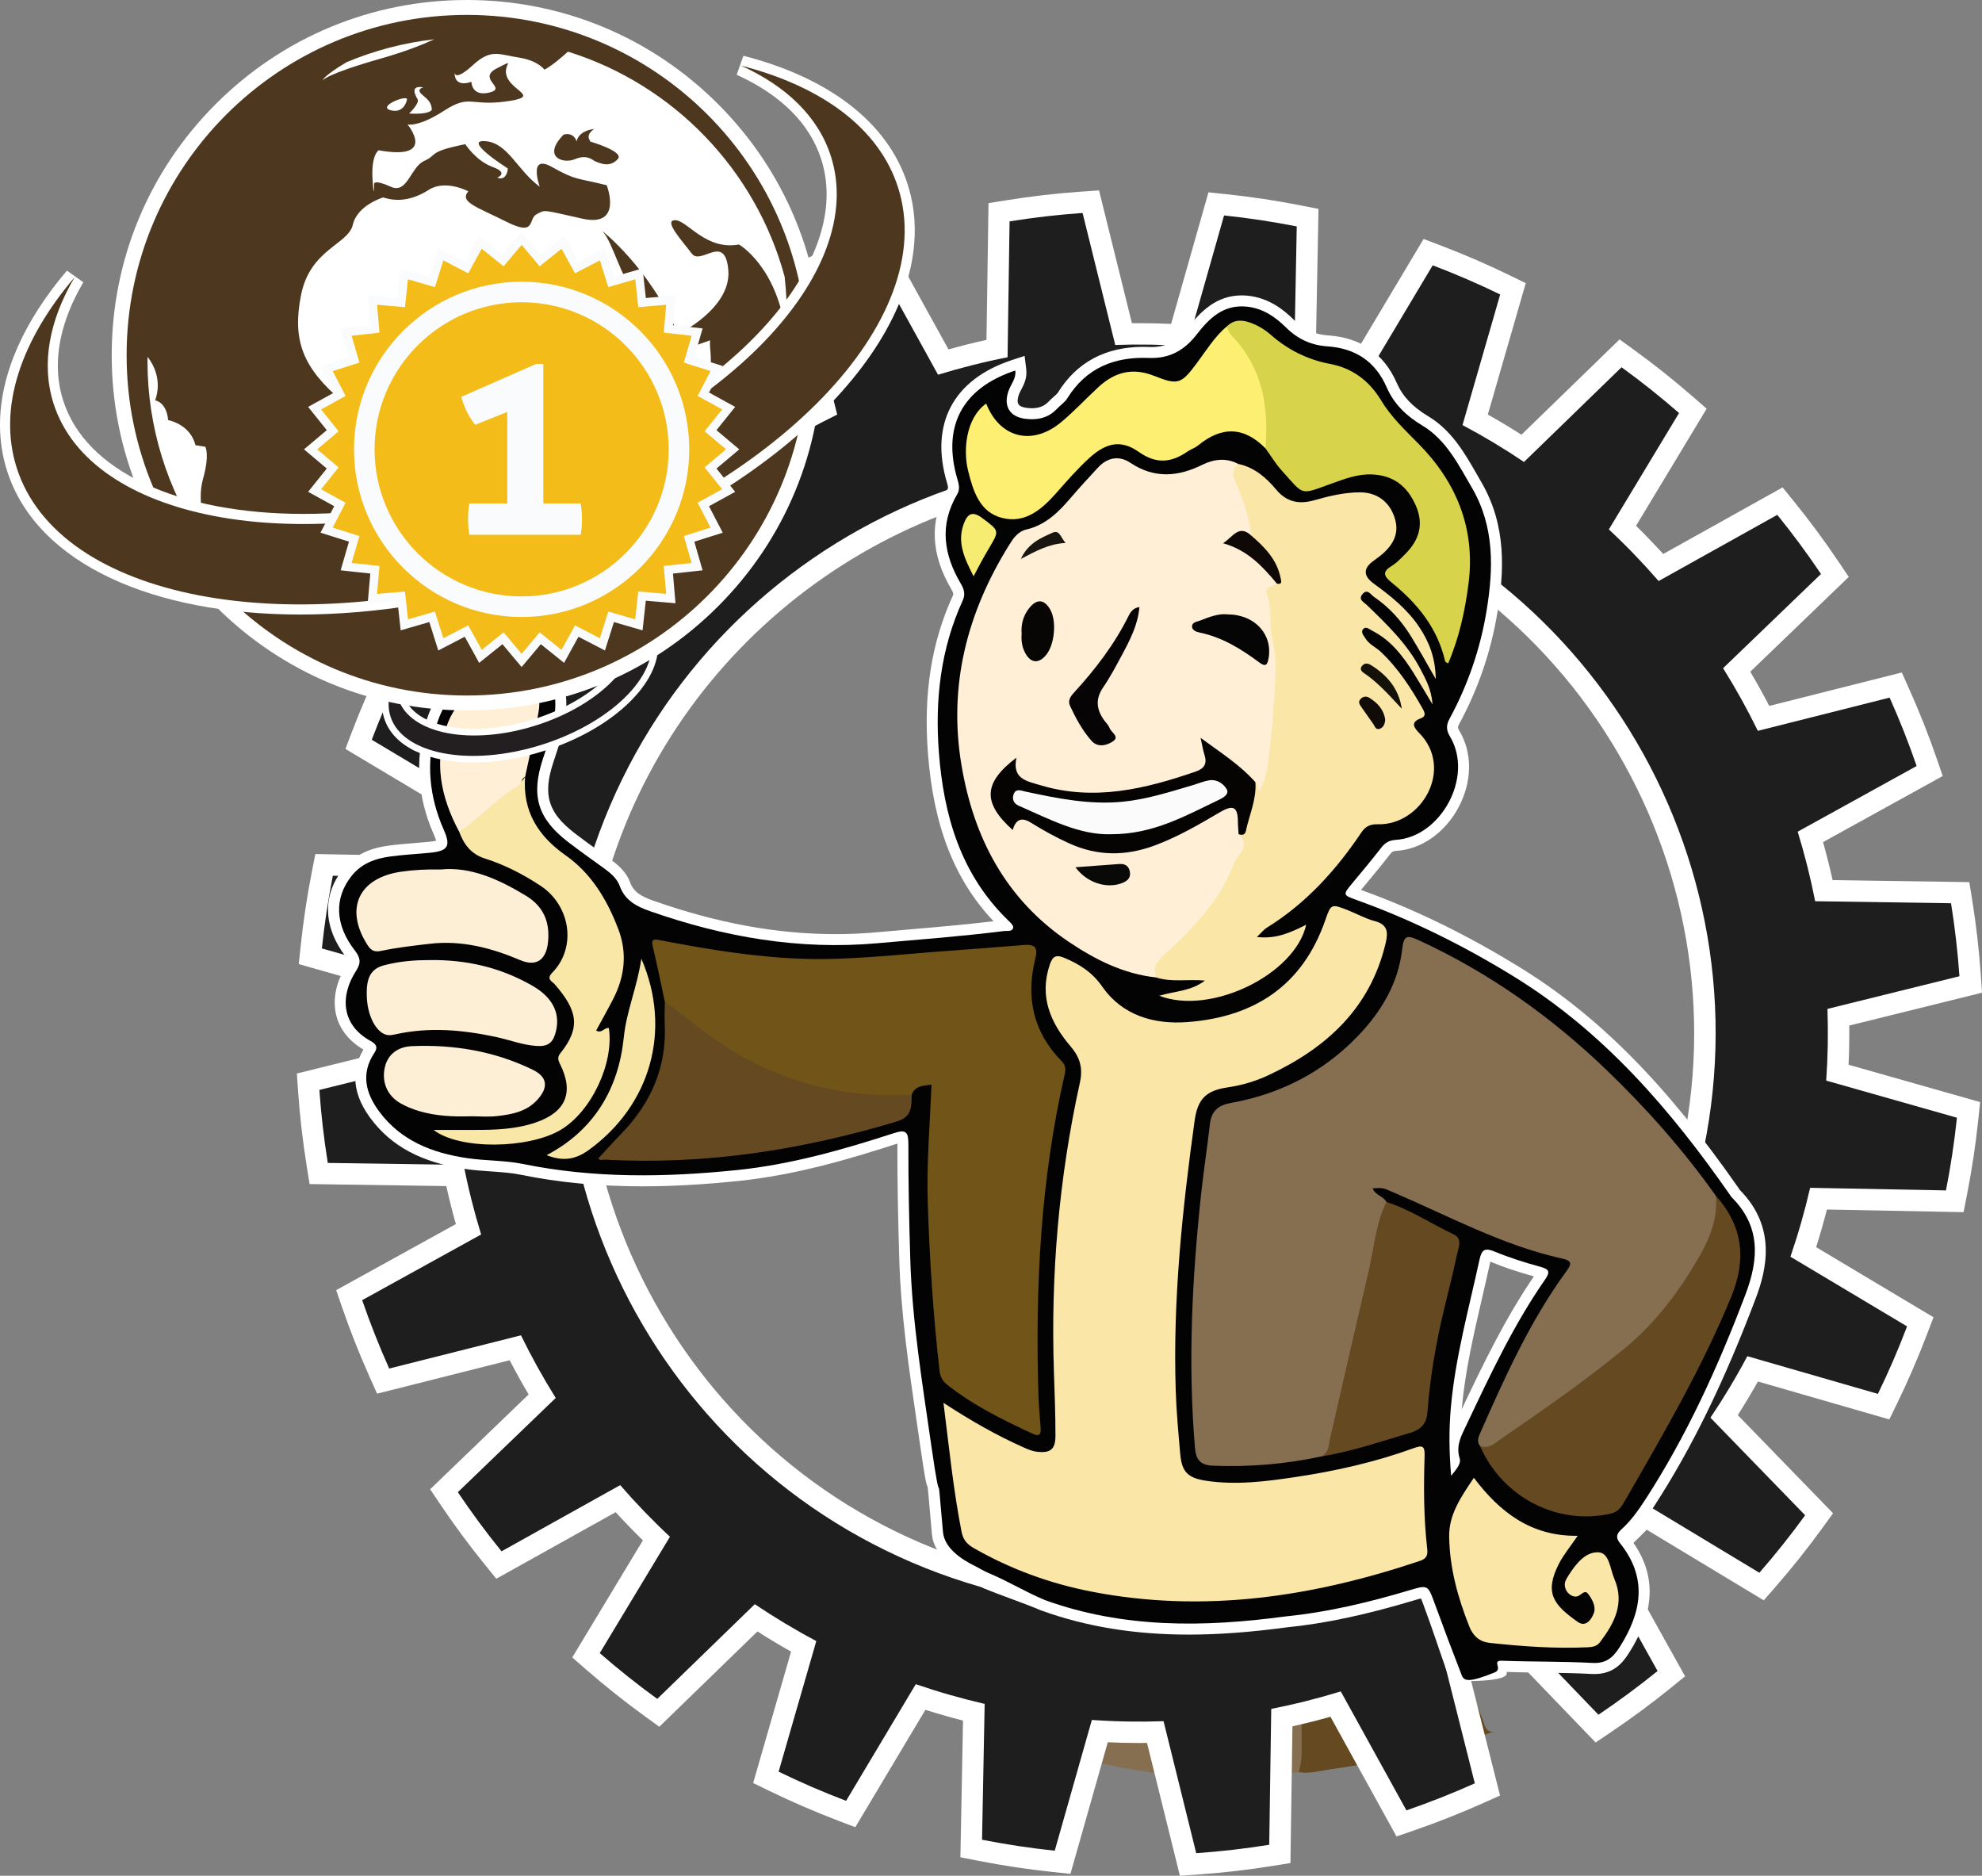 <svg xmlns="http://www.w3.org/2000/svg" id="Layer_2" data-name="Layer 2" viewBox="0 0 1675.22 1585.22"><rect x="0" y="0" width="1675.22" height="1585.22" fill="#808080" stroke="none"/><defs><style>      .cls-1 {        fill: #715418;      }      .cls-1, .cls-2, .cls-3, .cls-4, .cls-5, .cls-6, .cls-7, .cls-8, .cls-9, .cls-10, .cls-11, .cls-12, .cls-13, .cls-14, .cls-15, .cls-16, .cls-17, .cls-18, .cls-19, .cls-20, .cls-21, .cls-22, .cls-23, .cls-24, .cls-25, .cls-26, .cls-27 {        stroke-width: 0px;      }      .cls-28, .cls-29 {        stroke: #fff;        stroke-miterlimit: 10;        stroke-width: 3px;      }      .cls-28, .cls-12 {        fill: #fff;      }      .cls-2 {        fill: #fdeed6;      }      .cls-3 {        fill: #060505;      }      .cls-4 {        fill: #d7d34b;      }      .cls-29 {        fill: #231f20;      }      .cls-5 {        fill: #f9e7a7;      }      .cls-6 {        fill: #030304;      }      .cls-7 {        fill: #f6ec72;      }      .cls-8 {        fill: #fcef71;      }      .cls-9 {        fill: #4d371f;      }      .cls-10 {        fill: #1d1e1d;      }      .cls-11 {        fill: #fcfbfc;      }      .cls-13 {        fill: #654920;      }      .cls-14 {        fill: #f8e6a7;      }      .cls-15 {        fill: #050403;      }      .cls-16 {        fill: #090907;      }      .cls-17 {        fill: #0e0806;      }      .cls-18 {        fill: #120c08;      }      .cls-19 {        fill: #070405;      }      .cls-20 {        fill: #070604;      }      .cls-21 {        fill: #feefd6;      }      .cls-22 {        fill: #191511;      }      .cls-23 {        fill: #866e51;      }      .cls-24 {        fill: #f9fbfc;      }      .cls-25 {        fill: #fae6a7;      }      .cls-26 {        fill: #f4bc18;      }      .cls-27 {        fill: #141208;      }    </style></defs><g id="Layer_1-2" data-name="Layer 1"><g><path class="cls-23" d="m882.36,1349.26c18.28,4.66,36.35,10.48,54.88,13.74,45.98,8.07,92.24,6.06,138.45,1.4,4.22-.43,8.45-.71,12.68-1.06,16.67-2.48,20.16.28,18.29,16.18-3.87,32.97-2.8,66.05-3.05,99.1-.05,6.89.49,14.06-5.86,19.05-73.9,10.4-145.98,2.13-216.55-21.29-.59-.2-.95-1.11-1.41-1.69-6.39-12.77-3.82-26.3-2.64-39.47,1.65-18.39,2.12-36.67-.17-54.99-.81-6.49-1.04-12.99-.55-19.49.35-4.59.72-9.34,5.94-11.48Z"></path><path class="cls-13" d="m1097.75,1497.67c1.2-4.83,2.37-9.56,2.41-14.68.25-36.43-1.61-72.91,4.02-109.19,1.91-12.31-8.55-9.89-15.8-10.46,19.38-4.75,39.54-5.21,58.81-10.67,17.04-4.83,34.35-8.76,51.17-14.21,8.1-2.62,11.59-.99,14.45,6.8,13.37,36.51,27.16,72.86,40.82,109.27,1.56,4.16,2.15,9.32,8.51,8.92-44.71,16.42-91.2,25.1-138.13,31.87-8.69,1.25-17.29,3.89-26.25,2.36Z"></path><path class="cls-1" d="m882.36,1349.26c-4.27,7.53-3.26,15.98-2.14,23.62,4.97,34.02-1.62,67.88-.44,101.81-16.11-5.18-29.5-16.94-46.78-19.27-5.25-43.54-10.51-87.08-16-132.64,22.88,9.27,44.13,17.88,65.37,26.48Z"></path><g><path class="cls-12" d="m969.44,1472.99c-2.07.02-4.14.03-6.2.03-8.94,0-17.95-.2-26.92-.61l-31.56,111.19-15.11-1.58c-20.78-2.18-41.99-5.37-63.04-9.5l-14.87-2.92,2.22-115.51c-5.37-1.38-10.7-2.83-15.96-4.33-5.26-1.5-10.55-3.1-15.84-4.77l-59.24,99.19-14.16-5.39c-20.05-7.64-39.74-16.15-58.52-25.29l-13.66-6.65,32.05-111.05c-9.61-5.4-19.1-11.1-28.41-17.04l-82.95,80.54-12.29-8.9c-16.96-12.28-33.73-25.64-49.87-39.7l-11.43-9.96,59.69-98.95c-7.83-7.69-15.51-15.66-22.98-23.84l-100.9,56.28-9.56-11.79c-13.31-16.41-26.06-33.65-37.91-51.27l-8.46-12.58,83.25-80.12c-5.6-9.48-10.96-19.14-16.04-28.91l-112.04,28.25-6.2-13.84c-8.68-19.38-16.56-39.33-23.44-59.29l-4.95-14.36,101.15-55.84c-2.99-10.67-5.69-21.4-8.07-32.11l-115.55-1.71-2.4-14.97c-3.4-21.12-5.85-42.43-7.3-63.32l-1.05-15.14,112.23-27.78c-.11-11.05.08-22.12.58-33.12l-111.19-31.56,1.58-15.11c2.18-20.79,5.37-42,9.5-63.04l2.92-14.87,115.51,2.22c1.38-5.36,2.83-10.7,4.34-15.96,1.51-5.27,3.1-10.56,4.77-15.84l-99.19-59.24,5.39-14.16c7.64-20.06,16.15-39.75,25.29-58.52l6.65-13.66,111.05,32.05c5.4-9.6,11.1-19.1,17.04-28.41l-80.54-82.96,8.9-12.29c12.3-16.98,25.66-33.76,39.7-49.87l9.96-11.43,98.95,59.69c7.69-7.83,15.66-15.51,23.84-22.98l-56.28-100.9,11.8-9.56c16.42-13.31,33.66-26.07,51.27-37.91l12.58-8.46,80.12,83.25c9.48-5.6,19.14-10.97,28.91-16.04l-28.25-112.03,13.84-6.2c19.37-8.67,39.32-16.56,59.3-23.44l14.36-4.95,55.84,101.15c10.66-2.99,21.4-5.69,32.11-8.07l1.71-115.55,14.97-2.41c21.11-3.39,42.42-5.85,63.32-7.3l15.14-1.05,27.78,112.23c2.07-.02,4.14-.03,6.2-.03,8.94,0,17.95.21,26.93.61l31.56-111.19,15.11,1.58c20.78,2.18,41.99,5.37,63.04,9.5l14.87,2.92-2.22,115.51c5.36,1.38,10.7,2.83,15.96,4.33,5.27,1.51,10.56,3.1,15.84,4.77l59.24-99.19,14.16,5.39c20.05,7.63,39.74,16.14,58.52,25.29l13.66,6.65-32.05,111.05c9.61,5.4,19.1,11.1,28.41,17.04l82.96-80.54,12.29,8.9c16.98,12.3,33.76,25.66,49.87,39.7l11.43,9.96-59.69,98.95c7.83,7.69,15.51,15.66,22.98,23.84l100.9-56.28,9.56,11.79c13.3,16.4,26.06,33.65,37.91,51.27l8.46,12.58-83.25,80.12c5.6,9.48,10.96,19.14,16.04,28.91l112.03-28.25,6.2,13.84c8.67,19.36,16.56,39.31,23.44,59.3l4.95,14.36-101.15,55.84c2.99,10.67,5.69,21.4,8.07,32.12l115.55,1.71,2.41,14.97c3.39,21.1,5.85,42.41,7.3,63.32l1.05,15.14-112.23,27.78c.11,11.04-.08,22.11-.58,33.12l111.19,31.56-1.58,15.11c-2.17,20.77-5.37,41.98-9.5,63.04l-2.92,14.87-115.51-2.22c-1.38,5.37-2.83,10.71-4.33,15.96-1.51,5.27-3.1,10.56-4.77,15.84l99.19,59.24-5.39,14.16c-7.63,20.04-16.14,39.73-25.29,58.52l-6.65,13.66-111.05-32.05c-5.41,9.61-11.1,19.1-17.04,28.41l80.54,82.95-8.9,12.29c-12.29,16.97-25.65,33.75-39.7,49.87l-9.96,11.43-98.95-59.69c-7.69,7.84-15.66,15.52-23.84,22.98l56.28,100.9-11.79,9.56c-16.43,13.32-33.67,26.07-51.27,37.91l-12.58,8.46-80.12-83.25c-9.48,5.6-19.14,10.96-28.91,16.04l28.25,112.04-13.84,6.2c-19.38,8.68-39.33,16.57-59.29,23.44l-14.36,4.95-55.84-101.15c-10.67,2.99-21.4,5.69-32.11,8.07l-1.71,115.55-14.97,2.41c-21.11,3.39-42.42,5.85-63.32,7.3l-15.14,1.05-27.78-112.23Zm-6.62-1068.9c-207.96,0-393.21,139.79-450.51,339.95-71.14,248.54,73.18,508.63,321.72,579.77,42.26,12.1,85.75,18.23,129.26,18.23,207.96,0,393.21-139.79,450.51-339.95,71.14-248.54-73.18-508.63-321.72-579.77-42.26-12.1-85.75-18.23-129.26-18.23Z"></path><path class="cls-10" d="m1544.6,852.64l111.55-27.61c-1.44-20.75-3.84-41.33-7.11-61.7l-114.84-1.7c-3.9-19.89-8.85-39.5-14.76-58.77l100.54-55.5c-6.76-19.62-14.39-38.9-22.85-57.8l-111.36,28.08c-8.87-18.14-18.68-35.81-29.38-52.94l82.75-79.63c-11.56-17.18-23.88-33.86-36.95-49.97l-100.29,55.94c-13.22-15.22-27.24-29.79-42.06-43.63l59.32-98.35c-15.56-13.56-31.75-26.49-48.6-38.69l-82.45,80.04c-16.66-11.22-34-21.63-51.98-31.17l31.85-110.37c-18.49-9-37.52-17.22-57.04-24.65l-58.88,98.59c-9.5-3.25-19.13-6.29-28.9-9.08-9.77-2.8-19.54-5.32-29.33-7.58l2.2-114.81c-20.5-4.02-41-7.12-61.44-9.26l-31.37,110.51c-20.31-1.43-40.53-1.76-60.6-1.06l-27.61-111.55c-20.75,1.44-41.33,3.84-61.7,7.11l-1.7,114.84c-19.89,3.9-39.5,8.85-58.77,14.76l-55.5-100.54c-19.62,6.76-38.9,14.39-57.8,22.85l28.08,111.36c-18.14,8.87-35.81,18.68-52.94,29.38l-79.63-82.75c-17.18,11.56-33.86,23.88-49.97,36.95l55.94,100.29c-15.22,13.22-29.79,27.24-43.63,42.06l-98.34-59.32c-13.56,15.56-26.49,31.75-38.69,48.59l80.04,82.45c-11.21,16.66-21.63,34-31.17,51.98l-110.37-31.85c-9,18.48-17.22,37.52-24.65,57.04l98.59,58.88c-3.25,9.5-6.29,19.13-9.08,28.9-2.79,9.76-5.32,19.54-7.59,29.33l-114.81-2.2c-4.02,20.5-7.12,41-9.26,61.44l110.5,31.37c-1.43,20.31-1.76,40.53-1.06,60.6l-111.55,27.61c1.44,20.75,3.84,41.33,7.11,61.7l114.84,1.7c3.9,19.89,8.85,39.5,14.76,58.77l-100.54,55.5c6.76,19.62,14.39,38.9,22.85,57.8l111.36-28.08c8.87,18.14,18.68,35.81,29.38,52.94l-82.75,79.63c11.56,17.18,23.88,33.86,36.95,49.97l100.29-55.94c13.22,15.22,27.24,29.79,42.05,43.62l-59.32,98.35c15.56,13.56,31.75,26.49,48.6,38.69l82.45-80.04c16.66,11.22,34,21.63,51.98,31.17l-31.85,110.37c18.48,9,37.52,17.22,57.04,24.65l58.88-98.59c9.5,3.25,19.13,6.29,28.9,9.08,9.76,2.79,19.54,5.32,29.32,7.58l-2.2,114.81c20.5,4.02,41,7.12,61.44,9.26l31.37-110.51c20.31,1.43,40.53,1.76,60.6,1.06l27.61,111.55c20.75-1.44,41.33-3.84,61.71-7.11l1.7-114.84c19.89-3.9,39.5-8.85,58.77-14.77l55.5,100.54c19.62-6.76,38.9-14.39,57.8-22.85l-28.08-111.36c18.14-8.87,35.81-18.68,52.94-29.38l79.63,82.75c17.18-11.56,33.86-23.88,49.97-36.95l-55.94-100.29c15.22-13.22,29.79-27.24,43.63-42.06l98.35,59.32c13.56-15.56,26.49-31.75,38.69-48.59l-80.04-82.45c11.22-16.66,21.63-34,31.17-51.98l110.37,31.85c9-18.49,17.22-37.52,24.65-57.04l-98.59-58.88c3.25-9.5,6.29-19.13,9.08-28.9,2.79-9.76,5.32-19.54,7.58-29.33l114.81,2.2c4.02-20.5,7.12-41,9.27-61.44l-110.5-31.37c1.42-20.31,1.76-40.53,1.06-60.6Zm-113.43,154.42c-74,258.53-343.57,408.12-602.1,334.12-258.53-74-408.12-343.57-334.12-602.1,74-258.53,343.57-408.12,602.1-334.12,258.53,74,408.12,343.57,334.12,602.1Z"></path></g><path class="cls-12" d="m1203.57,1357.38c-.86-2.31-1.79-4.84-2.52-6.51-1.83.42-4.38,1.19-5.84,1.62-41.26,12.34-75.43,19.58-107.51,22.79-30.65,4.12-57.79,6.13-82.95,6.13-45.94,0-86.76-6.68-124.79-20.43l-.23-.08-.23-.1c-8.3-3.51-17-6.72-25.41-9.83-7.35-2.71-14.9-5.5-22.37-8.55-10.25-5.45-41.99-22.97-43.99-45.47-6.84-76.83-.27-7.59-9.95-75.13-1.03-7.2-2.09-14.4-3.14-21.59-6.48-44.23-13.18-89.97-14.55-135.8-1.15-38.21-1.66-69.21-1.6-97.57,0-.14,0-.28,0-.42-41.65,13.51-86.77,26.7-134.54,31.62-29.44,3.03-55.91,4.51-80.92,4.51-36.92,0-70.56-3.2-102.83-9.77-8.1-1.65-16.49-2.22-25.37-2.83-6.94-.48-14.11-.97-21.25-2.02-37.3-5.46-62.95-19.21-80.71-43.27-18.09-24.51-13.52-44.54-5.67-57.66-12.06-7.07-19.99-17.01-22.97-28.84-3.4-13.47-.23-28.65,8.93-42.74,1.94-2.99,2.02-3.11-.61-6.5-19.28-24.82-20.37-51.82-2.99-74.07,11.75-15.04,28.03-18.77,39.25-20.27,7.25-.97,14.56-1.56,21.63-2.13,3.99-.32,8.11-.65,12.12-1.05,3.05-.3,4.92-.67,6.04-.96-.28-1.07-.85-2.78-2-5.39-13.59-30.78-15.95-62.19-7.02-93.35,10.57-36.88,39.57-58.9,77.56-58.9h.65c25.87.18,39.59,13.25,40.8,38.88.82,17.37-4.38,32.97-9.41,48.05-.53,1.59-1.06,3.18-1.58,4.77-8.95,27.27-4.35,42.33,18.24,59.71,6.93,5.33,14.21,10.57,21.24,15.63,3.12,2.25,6.24,4.49,9.35,6.76,5.86,4.27,12.98,10.29,16.12,18.99,3,8.31,9.53,12.02,19.81,15.63,53.99,18.97,104.31,28.19,153.84,28.19,11.49,0,23.08-.51,34.46-1.53,7.9-.7,15.8-1.38,23.69-2.06,24.77-2.12,50.31-4.31,75.42-7.3-33.16-35.05-50.86-80.6-55.51-142.53-3.77-50.04,3.1-93.35,21.01-132.4.52-1.14.94-2.05-1.14-5.57-17.66-29.9-18.72-58.48-3.14-84.95.29-.5.63-1.07-.5-4.85-14.91-49.68,5.05-87.57,54.77-103.94l10.76-3.54,1.37,11.24c.92,7.52-2.1,13.25-4.31,17.44-.72,1.38-1.41,2.68-1.81,3.77-1.33,3.61-1.5,6.65-.47,8.35.97,1.59,3.45,2.71,6.98,3.15,1.54.19,3.03.29,4.41.29,6.05,0,10.57-1.82,14.23-5.72,1.37-1.46,2.81-2.73,4.08-3.84,1.58-1.39,3.07-2.7,3.73-3.76,15.91-25.58,40.16-38.55,72.1-38.55,1.65,0,3.35.03,5.04.1.67.03,1.34.04,1.99.04,12.55,0,22.06-5.05,30.82-16.38,10.42-13.47,23.95-27.25,45.28-27.25,1.78,0,3.61.1,5.44.29,18.18,1.92,30.74,12.48,38.6,20.25,8.36,8.26,17.55,12.47,28.93,13.25,27.74,1.9,47.31,15.43,58.15,40.23,4.92,11.25,13.31,20.15,26.4,28.01,20.03,12.01,31.01,31.21,41.63,49.79,1.21,2.11,2.41,4.21,3.62,6.3,21.57,37.13,18.9,76.27,13.45,109.67-5.41,33.05-16.28,64.8-32.32,94.38-1.39,2.55-1.38,3.3.06,5.7,11.18,18.63,11.01,42.73-.46,64.46-11.41,21.63-31.57,35.84-52.6,37.08-2.67.16-3.88.83-5.65,3.13-6.51,8.45-13.38,16.7-20.02,24.69-1.44,1.72-4.33,5.21-4.34,5.22,45.29,16.3,89.18,37.68,134.14,65.36,66.56,40.97,123.74,98.7,185.4,187.17.25.37.48.72.69,1.08,31.15,31.49,22.6,67.27,13.43,91.49-26.94,71.17-54.29,127.09-86.07,175.98-5.41,8.33-12.12,17.9-20.89,25.9,23.13,29.31,23.01,61.41-.35,98.09-5.54,8.69-13.3,17.58-28.89,17.58h0c-.75,0-1.52-.02-2.31-.06-14.15-.75-28.66-.95-42.69-1.13-9.65-.13-19.59-.26-29.47-.57,4.25,9.6-45.04,7.53-46.47,7.69-1.97.64-10.36-28.27-23.3-63.26Zm55.99-290.81c-2.2,10.16-4.58,20.43-6.88,30.36-7.03,30.37-14.31,61.77-17.12,93.14-.03.3-.05.6-.08.9,17.95-37.88,36.71-76.74,60.98-112.26-14.24-3.99-25.91-7.93-36.51-12.33-.11-.05-.22-.09-.32-.13-.02.1-.05.21-.07.32Z"></path><path class="cls-6" d="m1463.6,1011.82c-.54-.54-.88-1.27-1.32-1.9-50.23-72.07-106.73-137.83-182.65-184.57-42.18-25.97-86.2-47.93-132.82-64.68-12.04-4.33-11.94-4.45-3.56-14.57,8.12-9.79,16.34-19.51,24.1-29.58,3.33-4.34,6.96-6.43,12.47-6.75,37.59-2.23,66.32-53.03,45.65-87.48-3.18-5.29-3.19-9.53-.27-14.91,15.56-28.7,26.05-59.26,31.32-91.45,5.81-35.58,6.71-70.75-12.31-103.5-11.45-19.69-21.9-40.74-42-52.79-13.63-8.18-23.96-18.14-30.13-32.25-9.69-22.16-26.61-33.07-50.28-34.69-13.56-.93-24.93-6.13-34.82-15.92-9.04-8.94-19.43-16.18-33.04-17.62-19.85-2.1-31.93,9.88-42.4,23.41-10.57,13.66-23.19,20.64-40.54,19.93-29.02-1.18-52.91,8.4-68.87,34.07-2.18,3.51-6.01,5.97-8.92,9.06-7.31,7.8-16.62,9.52-26.56,8.3-13.59-1.68-18.82-11.09-14.09-23.94,2-5.42,6.43-10.16,5.61-16.86-45.14,14.87-62.24,47.59-48.78,92.45,1.27,4.25,2,8.17-.39,12.23-15.2,25.83-11.39,50.94,3.13,75.52,2.71,4.6,3.98,8.93,1.58,14.16-18.67,40.71-23.5,83.9-20.19,127.83,4.01,53.44,18.29,103.31,58.37,142.28,1.85,1.81,4.75,4.4,4.46,6.18-.62,3.87-4.92,2.68-7.73,3.04-35.61,4.5-71.41,7.15-107.14,10.33-66.26,5.9-129.95-5.28-192.2-27.15-11.08-3.89-21-8.86-25.47-21.25-2.19-6.09-7.46-10.7-12.85-14.63-10.28-7.49-20.7-14.78-30.78-22.53-25.79-19.84-31.53-39.16-21.41-69.97,5.29-16.1,11.35-32.11,10.54-49.48-.98-20.67-10.81-29.88-31.58-30.02-34.16-.22-59.67,18.85-69.22,52.17-8.54,29.77-5.91,58.73,6.59,87.03,6.12,13.88,3.5,17.85-11.62,19.34-11.14,1.1-22.35,1.65-33.43,3.14-12.88,1.72-24.67,5.91-33.16,16.78-14.49,18.55-13.86,40.94,3.01,62.66,4.8,6.2,5.41,10.56,1.06,17.25-13.1,20.16-13.43,45.2,12.41,59.34,4.35,2.38,6.37,5.03,3.04,10.02-11.61,17.38-7.35,34.02,3.94,49.31,18.42,24.95,45.15,35.29,74.58,39.6,15.62,2.3,31.72,1.8,47.13,4.93,60.09,12.25,120.44,11.36,180.94,5.13,45.52-4.69,89.31-17.16,132.64-31.22,10.14-3.29,12.16-.95,12.14,9.28-.07,32.43.62,64.86,1.6,97.27,1.57,52.59,10.15,104.39,17.6,156.35,10.24,71.43,3.65,2.33,10.05,74.22,1.15,12.94,14.18,22.56,27.88,29.16,0,0,7.72,4.29,10.29,5.36,17.4,7.25,30.6,15.66,47.92,22.99,66.51,24.04,134.72,23.07,203.5,13.81,36.14-3.6,71.22-12.08,105.92-22.46,14.23-4.26,14.47-3.67,19.74,10.56,12.68,34.29,10.05,27.5,23.2,61.61,1.93,5.02,6.01,6.48,27.88-2.38,7.23-2.93-3.08-10.2,6.21-9.86,25.47.95,50.99.49,76.43,1.85,11.44.61,17.29-4.48,22.87-13.23,18.78-29.49,23.98-58.74.25-88.16-3.8-4.71-2.65-7.89,1.49-11.63,7.77-7.03,13.86-15.52,19.56-24.28,35.49-54.6,62.17-113.43,85.18-174.21,11.43-30.17,12.74-57.63-11.74-82.05Zm-157.63,69.46c-26.69,38.41-46.45,80.63-66.38,122.71-4.15,8.78-9.34,17.52-5.85,28.52,1.37,4.33-2.53,9.04-7.19,14.65-1.83-20.74-1.9-39.4-.24-57.92,3.79-42.34,15.21-83.26,24.17-124.64,1.9-8.81,4.69-10.27,13.04-6.8,12.4,5.15,25.33,9.2,38.3,12.75,7.45,2.04,8.72,4.15,4.16,10.73Z"></path><path class="cls-23" d="m1250.91,1221.95c-2.43-3.18-1.83-6.31-.32-9.75,21.04-47.65,42.26-95.21,73.15-137.58,4.63-6.35,5.45-9.04-3.55-11.04-50.55-11.2-95.83-36-142.92-56.11-8.21-3.51-8.09-3.78-17.11-3.23,2.07,5.96,9.15,6.56,11.66,11.52,1.45,2.53,1.13,5.08.43,7.79-16.31,63.3-30.36,127.13-44.49,190.94-1.59,7.17-2.19,14.82-11.54,16.48-29.96,6.44-60.2,8.89-90.87,7.71-11.03-.42-14.51-5.15-15.37-15.38-6-71.5-2.43-142.74,5.19-213.88,2.13-19.91,5.22-39.71,7.49-59.6,1.25-10.95,7.13-15.83,17.79-17.74,41.42-7.42,77.46-25.74,106.8-56.05,19.98-20.64,34.56-44.76,37.91-73.79,1.3-11.28,3.6-12.42,13.56-7.84,59.51,27.35,112.07,64.64,159.15,109.87,34.01,32.67,65.15,67.89,92.46,106.41,3.16,6.62,3.3,13.48,1.03,20.28-14.76,44.11-39.8,80.44-76.07,110.49-28.57,23.67-58.5,45.15-88.69,66.45-7.55,5.33-15.34,10.38-23.64,14.46-3.77,1.85-8.28,5.58-12.07-.41Z"></path><path class="cls-25" d="m797.44,1185.55c23.28,15.22,45,27.56,67.89,37.76,3.48,1.55,7.17,3.09,10.9,3.54,11.61,1.42,15.87-1.96,15.86-13.56,0-17.75-.66-35.51-1.27-53.26-2.84-82.58,4.15-164.3,21.9-245,2.65-12.03.4-21.05-7.77-30.62-16.93-19.86-26.87-42.27-17.61-69.28,2.35-6.87,5.1-8.68,12.42-5.58,12.92,5.47,23.33,12.01,31.99,24.4,16.86,24.12,43.33,31.91,71.58,29.84,56.62-4.16,97.62-30.69,116.85-86.23,4.8-13.86,5.11-13.82,19.14-8.29,7.53,2.97,14.72,7.08,22.48,9.1,11.1,2.9,11.61,9.29,9.35,18.81-13.09,55.1-50.21,88.67-99.27,111.59-10.85,5.07-22.25,8.41-34.24,10.18-18.63,2.75-25.43,10.04-27.96,28.38-10.43,75.38-18.36,150.96-15.95,227.23.57,18.11,2.23,36.2,3.83,54.25,1.31,14.93,6.31,20.19,21.47,22.53,25.52,3.94,50.86.67,76.07-3.1,34.02-5.1,67.49-12.65,99.87-24.41,7.04-2.56,9.39-2.05,9.14,6.22-.82,26.24-.84,52.51,2.18,78.66.59,5.11-.17,8.42-6.01,10.38-90.64,30.43-182.8,44.51-277.96,25.95-35.06-6.84-68.26-18.96-99.35-36.79-5.81-3.33-8.94-7.1-10.28-13.92-6.89-35.24-10.48-70.89-15.24-108.75Z"></path><path class="cls-21" d="m977.06,826.04c-27.59-3-51.59-15.15-74.04-30.32-52.87-35.74-80.03-87.61-90.35-149.06-11.27-67.06,4.63-128.65,40.1-185.8,3.65-5.89,7.43-11.66,15.06-13.46,15.88-3.76,26.81-14.57,37-26.47,7.52-8.79,15.37-17.31,23.23-25.79,7.9-8.52,17.71-10.41,27.17-4.11,20.37,13.57,40.27,12.04,61.26,1.65,9.4-4.65,19.95-6,30.08-.6-1.09,7.36.04,14.28,3.31,21.05,5.4,11.19,6.46,23.79,10.96,35.3.76,1.95.23,3.78-1.67,5-5.5,1.72-12.5-3.91-17.4,4.6,13.23,6.61,25.23,15.15,33.96,27.54,2.17,3.08,5.55,5.58,4,10.11-3.73,3.21-5.1,6.65-4.37,12.08,2.6,19.37,6.53,38.76,5.62,58.37-1.42,30.66-3.08,61.34-8.7,91.63-.28,1.52-.71,3.01-1.41,4.39-1.54,3.06-2.6,7.27-6.2,7.81-4.49.67-4.16-4.72-6.42-7.04-10.81-13.48-25.77-21.91-39.55-32.97,1.57,6.34,4.08,12.04.91,17.73-3.28,5.9-9.16,7.91-15.22,9.6-25.99,7.22-51.52,16.81-79.1,15.94-18.98-.6-37.56-3.82-55.67-9.7-7.44-2.42-13.69-5.68-13.64-15.14-18.49,12.88-19.77,29.85-4.23,43.82,1.77,1.59,3.19,2.26,4.72.24,5.45-7.21,10.99-3.13,16.19.05,11.2,6.84,22.41,13.45,34.59,18.63,21.05,8.94,41.95,9.01,63.26,1.82,18.01-6.08,35.02-14.24,51.1-24.36,3.59-2.26,7.13-4.67,11.12-6.19,9.99-3.8,15.84-.3,16.83,10.12.33,3.45.19,6.95.74,10.38,4.85,7.78,2.62,14.52-.94,22.61-14.89,33.87-37.83,61.33-65.38,85.26-5.03,4.37-3.66,10.68-6.94,15.3Z"></path><path class="cls-1" d="m561.93,846.58c-3.34-15.46-6.43-30.97-10.12-46.34-1.69-7.02.89-6.64,6.37-5.59,39.05,7.43,78.2,14.04,118.06,15.55,41.42,1.57,82.44-3.6,123.6-6.49,21.94-1.54,43.85-3.41,65.77-5.09,8.75-.67,11.92,1.71,9.43,11.69-8.13,32.56-1.8,62.02,22.26,86.46,3.64,3.7,3.51,7.18,2.52,11.52-20.34,89.08-24.88,179.46-22.12,270.43.28,9.25,1.13,18.49,1.85,27.72.44,5.72-.92,7.98-7.04,5.11-25.2-11.8-50.15-23.96-72.09-41.44-3.96-3.16-5.77-6.84-6.32-11.74-5.36-47.19-8.45-94.49-9.95-141.99-1.05-33.19,1.79-66.14,3.19-99.7-7.4.87-14.03.99-16.81,8.65-14.11,5.95-28.9,3.57-43.18,2.2-60.87-5.83-112.68-32.17-158.25-72.01-3.01-2.63-4.58-6.13-7.17-8.95Z"></path><path class="cls-25" d="m1057.67,452.68c-1.75-15.92-7.01-30.89-13.42-45.36-2.79-6.29-2.8-10.82,2.34-15.25,13.57,2.86,23.56,11.51,31.96,21.58,8.99,10.78,19.49,12.73,32.13,9.15,12.65-3.58,25.39-6.68,38.68-6.72,13.01-.04,23.22,6.48,28.2,18.25,5.05,11.94,3.04,21.99-6.71,31.62-3,2.97-6.44,5.53-9.89,7.99q-13.35,9.49.26,19.36c14.44,10.45,28.25,21.55,38.31,36.59,8.4,12.56,13.74,26.05,13.98,43.93-8.01-13.86-14.39-25.61-21.46-36.93-8.04-12.88-18.22-24-30.85-32.55-2.63-1.78-5.38-7.12-9.53-2.33-4.07,4.69,1.1,6.86,3.52,9.2,17.23,16.66,34.54,33.22,45.73,54.9,4.23,8.2,8.85,16.23,9.9,29.23-6.37-10.6-10.98-18.54-15.86-26.32-9.11-14.51-19.34-27.99-35.13-35.98-2.3-1.16-5.02-3.82-7.29-1.76-2.99,2.72,0,5.68,1.5,8.17,3.08,5.14,8.79,7.43,12.98,11.38,14.78,13.94,25.66,30.72,35.55,48.29,2.22,3.95,2.42,6.47-1.93,8.05-8.61,3.12-5.54,7.84-1.44,11.95,30.29,30.36,2.37,78.51-34.67,77.48-5.32-.15-10.01,1.15-13.66,6.6-21.49,32.03-46.92,60.26-80.11,80.77-2.52,1.56-4.44,4.11-8.42,7.89,16.47,1.96,28.9-3.97,41.68-10.4-9.3,42.04-80.68,76.91-124.16,60.07,13.27-4.05,26.67-3.72,38.59-12.85-15.01-1.28-28.47,1.61-41.38-2.65-2.82-8.51.82-13.53,7.32-19.49,23.67-21.73,46.22-44.6,58.08-75.58,1.35-3.53,3.52-6.87,5.87-9.87,4.71-6,3.89-11.18-1.45-16.11,6.93-10.13,7.47-22.22,10.31-33.6.9-3.61.16-7.8,3.9-10.31,2.85,1.51,1.04,5.1,3.42,7.35,7.4-13.26,7.64-28.26,9.37-42.22,1.96-15.81,2.69-31.95,3.81-47.96.91-13.09.87-26.27-2.49-39.55-2.93-11.57.54-24.21-4.39-36.1-2.65-6.4,4.88-6.84,8.56-9.27.9-11.73-6.03-19.79-12.99-27.89-3.36-3.91-8.64-6.57-8.7-12.76Z"></path><path class="cls-13" d="m1250.91,1221.95c7.46,2.96,12.72-2.45,17.64-5.83,35.25-24.24,70.31-48.54,103.61-75.75,27.25-22.27,47.04-48.92,64.01-78.21,8.85-15.28,15.79-32.59,14.19-51.48,22.85,25.67,25.96,53.54,12.85,85.39-25.02,60.75-58.09,117.14-90.73,173.84-2.56,4.45-5.36,7.9-10.97,9.2-44.93,10.39-91.82-13.71-110.59-57.15Z"></path><path class="cls-4" d="m1036.98,275.79c6.07-5.92,12.91-5.69,20.33-2.91,6.25,2.34,11.87,5.74,16.78,10.06,14.55,12.8,31.14,21.04,50.23,24.65,18.9,3.57,33.05,14.31,42.92,30.66,8.44,13.98,19.98,24.91,31.43,36.47,32.18,32.48,48.55,71.81,42.55,118.54-2.96,23.01-7.86,45.54-17.2,67.39-1-.66-2.39-1.07-2.55-1.76-6.42-28.14-23.58-49.07-45.32-66.64-6.94-5.61-7.78-9.19.3-14.11,4.21-2.56,7.73-6.37,11.27-9.91,11.71-11.71,15.97-24.94,8.93-40.99-7.2-16.44-18.98-25.62-37.24-26.29-11.94-.44-22.62,3.67-33.56,7.59-27.74,9.93-22.99,10.67-42.6-10.98-5.13-5.66-9.1-12.36-13.6-18.59-3.41-4.78-3.09-10.31-2.78-15.66,1.61-27.57-7.15-51.66-23.99-73.16-3.29-4.2-7.37-8.17-5.89-14.36Z"></path><path class="cls-8" d="m1036.98,275.79c1.24,6.29,6.44,10,10.09,14.53,21.09,26.21,25.15,56.54,22.58,88.65-18.22-18.6-37.18-18.86-57.01-2.53-2.64,2.17-6.16,3.23-9,5.19-13.64,9.4-26.26,10.75-41.03.34-14.81-10.44-27.33-8.17-41.89,5.07-9.94,9.04-18.84,19.3-27.76,29.4-12.24,13.86-26.18,26.09-45.68,21.33-19.39-4.74-24.8-22.99-29.02-39.94-4.28-17.2-2.01-44.52,15.28-56.78,11.5,29.14,38.91,36.14,63.49,15.63,10.93-9.12,20.67-19.64,31.13-29.34,13.88-12.87,29-17.07,47.68-9.57,20.1,8.08,22.81,6.41,35.7-10.85,8.03-10.75,15.02-22.34,25.44-31.14Z"></path><path class="cls-13" d="m561.93,846.58c23.12,17.1,45.02,35.77,70.79,49.31,38.24,20.08,78.64,29.7,121.61,29.51,5.4-.02,10.8-.05,16.19-.07-.11,9.67.43,18.54-12.41,22.4-80.41,24.19-162.22,36.93-246.35,32.31-2.03-.11-4.66,1.09-6.08-1.04,6.55-7.04,12.92-14.14,19.55-20.98,25.13-25.91,38.44-56.4,36.61-92.94-.31-6.15.04-12.34.08-18.51Z"></path><path class="cls-13" d="m1116.24,1230.97c7.01-2.88,6.65-9.54,7.99-15.39,10.89-47.48,21.73-94.97,32.8-142.41,4.49-19.24,5.82-39.32,14.8-57.41,20.21,6.57,37.89,18.44,56.93,27.47,7.81,3.71,3.78,11.74,2.57,17.62-3.25,15.81-7.41,31.43-11.14,47.14-6.66,28.08-11.51,56.46-13.67,85.26-.7,9.37-4.79,14.71-14.73,17.66-25.01,7.41-49.69,15.92-75.56,20.06Z"></path><path class="cls-5" d="m443.84,656.42c-2.26,29.19,10.97,50.09,34.21,66.43,21.92,15.41,35.08,37.63,44.49,62.18,7.79,20.33,5.55,40.18-4.3,59.29-4.58,8.89-9.5,17.6-14.36,26.57,4.71,2.93,7.02-2.86,10.75-2.05,4.46,29.85-14.96,70.81-40.86,86.09-27.17,16.03-85.34,16.97-107.34-.02,12.69,0,23.22-.01,33.75,0,17.79.02,35.52-.42,52.6-6.27,25.49-8.73,32.56-25.33,20.62-49.27-1.81-3.63-2.38-6.01.22-9.25,17.63-21.9,14.32-36.43-4.82-58.34-2.3-2.63-7.41-4.24-1.92-9.86,20.61-21.14,15.49-56.55-10.06-73.38-14.57-9.6-30.09-17.65-46.64-22.88-12.15-3.84-18.06-12-22.1-22.82.25-2.78.89-5.86,3.43-6.97,15.24-6.61,23.81-21.59,37.82-29.77,4.99-2.91,11.47-3.81,14.53-9.67Z"></path><path class="cls-25" d="m1245.73,1248.9c21.91,29.01,48.3,49.58,87.75,49.02-6.31,9.3-12.03,16.08-15.94,23.78-12.44,24.54-4.52,34.53,16.06,49.04,7.01,4.94,11.89-2.74,13.64-7.79,1.82-5.24-1.49-11.51-4.96-16.01-2.99-3.87-5.92,1.23-8.91,2.09-5.6,1.6-12.03-5.11-10.58-11.66.48-2.18,1.84-4.24,3.08-6.17,6.22-9.7,14.46-20.23,25.63-19.26,8.8.76,9.47,14.29,13,22.46,8.86,20.53,0,37.33-12.08,53.32-2.65,3.52-6.18,4.2-10.14,4.39-27.81,1.31-55.47-.7-83.09-3.68-8.4-.91-14.01-5.62-17.16-13.51-9.8-24.53-16.78-49.71-17.17-76.3-.28-18.85,10.02-33.49,20.88-49.74Z"></path><path class="cls-2" d="m372.52,734.81c25.41-2.53,49.05,8.33,71.86,22.08,14.9,8.99,20.56,22.23,18.84,39.19-1.52,14.97-9.68,21.21-23.46,15.37-24.59-10.42-49.59-16.99-76.43-13.86-13.78,1.61-27.63,3.15-41.17,6.02-6.45,1.37-8.99-.88-11.92-5.56-19.1-30.42-6.92-56.25,28.93-61.39,10.35-1.48,20.71-2.06,33.35-1.86Z"></path><path class="cls-2" d="m362.19,811.38c32.83-.56,61.29,6.54,87.63,21.59,18.3,10.45,24.39,24.63,19.44,40.87-2.53,8.3-7.3,10.58-15.22,10.14-12.08-.67-23.26-5.15-34.9-7.64-28.16-6.03-56.3-8.54-84.74-2.26-2.23.49-4.65,1.01-6.84.65-9.09-1.5-16.6-15.11-17.47-31.19-.91-16.83,2.98-24.65,14.51-27.76,13.1-3.52,26.57-4.38,37.59-4.4Z"></path><path class="cls-21" d="m443.84,656.42c-3.43,1.72-2.61,5.89-7.05,8.47-17.81,10.35-31.28,26.76-48.73,37.94-15.84-29.65-22-60.39-9.18-92.74,8.92-22.5,31.98-36.17,56.08-34.14,16.1,1.36,23.01,9.18,20.31,25.25-3.12,18.52-7.56,36.83-11.42,55.22Z"></path><path class="cls-2" d="m397.95,943.38c-14.67.49-29.32-.15-43.49-4.33-5.49-1.62-10.97-3.79-15.93-6.63-11.1-6.36-15.77-17.44-13.49-29.36,2.46-12.88,12.23-18.5,23.18-18.96,35.47-1.5,69.95,4.29,102.11,19.98,12.38,6.04,13.33,14.78,4.06,25.14-9.16,10.23-21.79,12.63-34.5,14.02-7.23.79-14.62.14-21.94.14Z"></path><path class="cls-14" d="m542.08,810.2c26.07,60.33,7.77,124.11-44.77,161.89-11.24,8.08-21.84,9.43-35.33,4.16,40.76-21.33,60.88-56.91,65.22-99.25,2.35-22.9,11.49-43.23,14.88-66.8Z"></path><path class="cls-7" d="m822.88,487.04c-7.6-14.99-14.06-28.38-8.42-44.03,3.04-8.44,7.03-11.78,15.89-5.09,14.24,10.75,14.59,10.26,5.61,25.33-2.15,3.61-4.23,7.28-6.26,10.96-2.02,3.66-3.93,7.38-6.81,12.84Z"></path><path class="cls-15" d="m1061.09,661.08c1.03,14.45-5.12,27.5-8.06,41.18-.75,3.51-3.28,3.66-6.15,2.73-.2-3.45-.57-6.9-.58-10.36-.07-12.69-3.78-14.89-15.14-8.23-17.96,10.53-35.89,21-55.56,28.25-24.36,8.98-48.14,8.89-71.92-1.91-11.27-5.12-22.04-11.06-32.52-17.6q-11.48-7.16-15.19,6.32c-25.56-22.96-25.13-39.75,3.16-61.16-3.86,18.06,8.61,19.79,20.24,23.29,45.38,13.66,88.47,3.21,131.3-11.54,7.23-2.49,9.77-6.68,7.39-14.07-1.27-3.92-1.87-8.06-3.29-14.4,17.27,12.7,33.51,22.93,46.34,37.5Z"></path><path class="cls-19" d="m963.06,513.05c-1.31,15.17-8.08,28.04-14.94,40.81-4.92,9.16-9.8,18.43-15.67,26.98-7.06,10.29-5.59,19.43,1.42,28.67,1.4,1.84,3.22,3.58,3.94,5.68,1.29,3.78,8.79,7.28,2.93,11.3-5.19,3.56-12.93,5.51-18.17-.42-7.68-8.68-13.21-18.95-18.12-29.45-2.19-4.69.51-8.24,3.4-11.39,18.05-19.72,34.18-40.76,46.11-64.85,1.61-3.25,3.98-6.69,9.11-7.32Z"></path><path class="cls-3" d="m1037.46,519.22c23.38.05,38.39,17.09,34.73,37.31-1.11,6.15-2.95,6.94-7.97,3.21-15.18-11.25-31.07-21.16-49.99-25.09-2.79-.58-6.71-1.84-6.71-5.26,0-3.62,4.28-3.93,6.92-4.98,7.84-3.11,15.8-6.05,23.02-5.19Z"></path><path class="cls-20" d="m863.51,535.69c-.66-7.99,1.29-15.23,6.24-21.58,6.42-8.23,12.82-7.86,17.91,1.01,5.58,9.72,3.78,29.62-3.47,38.41-6.41,7.76-13.23,6.97-17.92-2.16-2.52-4.91-3.18-10.22-2.77-15.68Z"></path><path class="cls-17" d="m1057.67,452.68c11.33,9.77,21.63,20.26,24.7,35.74.5,2.5,1.8,5.61-3.01,4.9-12.11-14.41-24.6-28.34-45.62-34.22,8.61-5.6,13.39-16.17,23.93-6.43Z"></path><path class="cls-16" d="m908.99,732.92c12.76-.94,24.88-1.79,37-2.74,5.11-.4,8.28,1.89,9.04,6.82.78,5.07-2.33,7.67-6.75,9.35-13.08,4.97-29.78-.36-39.29-13.43Z"></path><path class="cls-22" d="m900.63,458.85c-14.46.83-25.1,6.9-37.81,13.53,6.2-13.4,16.93-17.77,26.99-22.26,5.78-2.58,6.78,4.25,10.82,8.73Z"></path><g><path class="cls-28" d="m352.28,633.7c-12.88-6.04-22.34-15.15-26.11-27.05h0c-1.19-3.75-1.77-7.62-1.77-11.54h0c.01-12.97,6.22-26.33,16.86-38.84h0l4.13,2.94c-4.22,7.18-6.43,14.3-6.43,21h0c0,2.98.43,5.89,1.33,8.72h0c2.83,8.91,9.95,16,20.5,20.97h0c10.53,4.95,24.38,7.63,40.04,7.63h0c15.69,0,33.18-2.68,50.98-8.33h0c23.86-7.58,44.2-19.21,58.45-32.21h0c14.28-13,22.33-27.31,22.29-39.96h0c0-2.99-.44-5.9-1.34-8.73h0c-2.9-9.13-10.32-16.36-21.31-21.33h0l1.68-4.79c10.37,2.66,19.38,6.7,26.5,12.11h0c7.11,5.41,12.33,12.24,14.89,20.33h0c1.19,3.75,1.76,7.62,1.76,11.54h0c-.04,16.67-10.21,33.96-27.04,49.33h0c-16.87,15.37-40.55,28.87-68.29,37.68h0c-20.69,6.57-41.05,9.7-59.45,9.7h0c-18.38,0-34.81-3.12-47.71-9.16h0Zm-22.79-38.59c0,3.42.5,6.76,1.53,10h0c3.25,10.22,11.41,18.32,23.43,23.98h0c11.99,5.63,27.75,8.68,45.55,8.68h0c17.83,0,37.69-3.04,57.91-9.46h0c27.1-8.6,50.19-21.81,66.4-36.59h0c16.24-14.78,25.41-31.07,25.38-45.56h0c0-3.42-.5-6.76-1.52-9.99h0c-2.22-6.97-6.69-12.92-13.13-17.82h0c-1.84-1.41-3.85-2.72-6-3.94h0c3.19,3.64,5.6,7.76,7.06,12.35h0c1.06,3.34,1.57,6.78,1.57,10.27h0c-.03,14.83-9.07,30.14-23.95,43.73h0c-14.91,13.59-35.84,25.51-60.34,33.3h0c-18.28,5.8-36.26,8.57-52.52,8.57h0c-16.24,0-30.78-2.75-42.21-8.11h0c-11.41-5.35-19.83-13.44-23.19-24.04h0c-1.06-3.34-1.57-6.78-1.57-10.26h0c0-1.3.07-2.59.21-3.9h0c-3.02,6.42-4.6,12.77-4.59,18.8h0Zm180.85-88.01l.63-2.46-.63,2.46h0Z"></path><path class="cls-29" d="m510.97,504.64c11.43,5.16,19.51,12.88,22.69,22.89,9.3,29.27-27,66.92-81.06,84.09-54.06,17.17-105.43,7.36-114.72-21.92-3.18-10-1.03-20.98,5.32-31.78-13.53,15.9-19.38,32.91-14.61,47.96,10.54,33.19,68.78,44.32,130.08,24.85,61.3-19.47,102.44-62.15,91.91-95.34-4.78-15.05-19.37-25.57-39.6-30.75Z"></path></g><path class="cls-27" d="m1184.82,598.99c-10.18-10.91-19.94-22.15-32.41-30.5-2.14-1.43-3.13-3.5-1.14-5.81,2.63-3.05,5.47-1.91,8.24-.15,13.45,8.58,22.91,19.98,25.31,36.47Z"></path><path class="cls-18" d="m1170.82,608.39c-.4,3.11-1.11,6.13-4.41,7.42-3.75,1.47-4.32-2.1-5.73-4.03-3.36-4.61-6.51-9.37-9.84-14.01-1.61-2.25-3.3-4.42-.87-7.05,2.1-2.28,4.98-2.54,7.32-1.08,7,4.36,12.43,10.04,13.52,18.75Z"></path><path class="cls-11" d="m938.98,705.02c-26.54.83-52.02-12.74-78.1-24.17-4.09-1.79-5.65-5.59-4.13-9.64,1.94-5.14,6.22-3.04,9.91-2.25,27.2,5.81,54.4,11.37,82.52,8.56,20.1-2,39.18-8.15,58.39-13.8,4.81-1.41,9.51-3.43,14.42-4.27,6.4-1.1,11.93,2.7,14.74,7.36,2.71,4.49-3.28,7.6-6.47,9.12-28.11,13.36-55.47,29.26-91.29,29.08Z"></path><g><g><path class="cls-12" d="m394.62,600.39c-80.18,0-155.57-31.22-212.27-87.92-56.7-56.7-87.93-132.08-87.93-212.27s31.23-155.57,87.93-212.27C239.05,31.23,314.43,0,394.62,0s155.57,31.23,212.27,87.93c56.7,56.7,87.92,132.08,87.92,212.27s-31.22,155.57-87.92,212.27c-56.7,56.7-132.08,87.92-212.27,87.92Z"></path><path class="cls-9" d="m682.2,300.2c0,158.83-128.75,287.59-287.59,287.59S107.02,459.03,107.02,300.2,235.79,12.6,394.62,12.6s287.59,128.76,287.59,287.6Z"></path><g><path class="cls-12" d="m577.02,436.62c-21.86,14.14-6.4,17.99-14.13,25.71-7.73,7.7-14.11,34.69,3.87,12.85,17.99-21.84,28.24-56.55,28.24-56.55-10.26,0,3.84,3.88-17.99,17.99Z"></path><path class="cls-12" d="m321.16,49.7c21.15-6.02,36.01-11.92,45.88-16.51-25.95,2.99-50.78,9.59-74.02,19.32-19.68,11.66-20.51,15.52-20.51,15.52,0,0,2.88-5.3,48.65-18.33Z"></path><path class="cls-12" d="m345.75,95.96c18.76.96,19.27-3.38,19.27-3.38-.51-6.75-3.85-8.68-8.68-13.02-4.81-4.32,1.45-5.77,1.45-5.77-11.59-1.93-6.76,6.73-4.83,10.11,1.93,3.38-7.21,12.06-7.21,12.06Z"></path><path class="cls-12" d="m329.83,93.06c11.58,3.37,13.98-8.19,13.98-8.19,3.36-6.28-25.53,4.82-13.98,8.19Z"></path><path class="cls-12" d="m171.65,404.53c5.76-20.6,1.9-26.99,1.9-26.99l-8.35-1.3c-4.5-18.01-23.1-21.2-23.1-21.2-1.33-15.41-10.95-16.69-10.95-16.69,6.02-17.19-1.64-30.62-6.4-36.78-.02,1.24-.09,2.48-.09,3.74,0,56.42,17.17,108.93,46.51,152.58,2.36-3.95,6.9-2.64,6.9-2.64-3.86-5.16-12.26-30.19-6.42-50.73Z"></path><path class="cls-12" d="m372.72,341.55s25.71-10.31,21.85,20.53c-3.86,30.85,1.28,19.29,8.99,30.85,7.7,11.6,17.98,24.42,5.1,55.26-12.81,30.84,19.33,33.41,21.87,65.54,2.6,32.12,28.3,11.57,35.96,11.57s39.88-17.99,42.44-32.13c2.58-14.13,2.58-3.86,2.58-3.86,0,0,16.68-6.42,11.53-23.1,0,0,35.99-24.43,33.41-38.53-2.53-14.16-23.11-37.27,15.44-71.98,38.55-34.7,26.95-55.28,28.26-68.08l-25.7,8.97s-28.28-43.69-38.55-51.38c-10.26-7.73-17.97-41.13-26.97-50.11,0,0,39.84,30.82,64.25,87.36,0,0,44.97-21.84,42.41-53.97-2.58-32.13-23.1-3.86-30.84-14.14-7.73-10.27-24.42-28.26-14.13-28.26s25.7,25.7,53.94,20.54c0,0,32.13,17.99,39.88,75.83,0,0,1.94-19.96-1.24-48.6-24.48-90.44-94.1-162.48-183.16-190.21-6.09,5.5-14.19,12.35-19.93,15.23,0,0-5.15-7.72-21.87-10.28-16.69-2.56-23.12-7.7-38.52,6.41-15.43,14.15-15.43,6.45-15.43,6.45,0,0-1.29,12.85,14.15,7.7,0,0,0,12.86,15.41,9s-11.57-11.56,6.43-20.59c17.96-8.97,2.56-2.56,8.97,9.03,6.44,11.56,26.99,15.41-2.56,19.26-29.55,3.86-29.55-6.41-51.4,7.72-21.85,14.13-30.85,11.57-30.85,11.57,0,0,25.7,30.85-24.42,21.85,0,0-6.41,3.86-5.16,24.4,1.31,20.57,1.31,3.87,1.31,3.87,0,0,0-3.87,14.15,2.56,14.11,6.43,16.68-16.72,28.25-21.83,11.57-5.15,2.59-7.71,34.71-14.14,0,0,8.98,14.14,23.13,19.25,14.11,5.14,3.85,9,3.85,9,0,0,7.72,3.86,8.97-7.71,0,0-38.54-24.43-19.26-23.12,19.26,1.28,26.99,24.41,46.25,38.55,0,0-10.26-28.28,10.26-16.72,20.62,11.58,20.62,9,46.32,15.44,0,0,14.11,35.97-20.6,28.25-34.67-7.71-30.82-7.71-38.52-3.83-7.75,3.83,0,19.28-25.69,6.42-25.73-12.87-39.84-16.72-32.15-25.7,0,0-19.26-10.29-33.39-1.29-14.15,9.02-26.98,10.28-38.54,6.44,0,0-21.88,6.41-25.72,23.13-3.85,16.68-35.99,20.56-43.7,59.1-7.69,38.56,1.3,61.67,34.68,89.95,0,0,27-6.46,38.58,0,0,0,20.54-20.6,44.95,2.56Zm129.62-205.58c-1.31-.63-6.28-5.78-16.37-1.47-10.11,4.34-27.96-1.92-9.64-20.7,0,0,8.19-2.9,11.08,5.79,0,0,.47-8.7,14.93-10.62,0,0-6.72,3.85-4.34,8.69.48.92.74,1.53.84,1.95,6.51,1.96,28.62,9.14,23.26,14.89-6.26,6.76-13.48,4.34-19.76,1.47Z"></path></g></g><path class="cls-12" d="m93.57,488.58c-43.24-20.26-74.97-50.84-87.64-90.79h0C1.92,385.2,0,372.21,0,359.07H0c.04-43.53,20.87-88.37,56.58-130.37h0l13.87,9.87c-14.18,24.09-21.58,48-21.57,70.48h0c0,10.01,1.46,19.78,4.47,29.27h0c9.49,29.9,33.41,53.7,68.81,70.37h0c35.33,16.6,81.83,25.62,134.4,25.61h0c52.65,0,111.37-8.98,171.12-27.96h0c80.08-25.43,148.35-64.47,196.17-108.1h0c47.93-43.64,74.93-91.67,74.81-134.13h0c0-10.03-1.47-19.79-4.48-29.29h0c-9.74-30.65-34.63-54.91-71.51-71.61h0l5.65-16.08c34.8,8.93,65.05,22.48,88.96,40.66h0c23.87,18.16,41.37,41.1,49.97,68.24h0c4,12.59,5.92,25.57,5.92,38.72h0c-.13,55.96-34.27,113.98-90.75,165.57h0c-56.61,51.58-136.1,96.89-229.2,126.46h0c-69.45,22.05-137.77,32.55-199.53,32.57h0c-61.67-.03-116.82-10.46-160.14-30.76h0ZM17.08,359.07c0,11.48,1.67,22.67,5.13,33.55h0c10.9,34.3,38.29,61.5,78.63,80.49h0c40.25,18.91,93.13,29.14,152.87,29.13h0c59.83,0,126.5-10.21,194.36-31.76h0c90.97-28.88,168.45-73.2,222.85-122.81h0c54.49-49.61,85.3-104.29,85.17-152.93h0c0-11.49-1.67-22.67-5.11-33.54h0c-7.46-23.39-22.45-43.35-44.06-59.81h0c-6.17-4.72-12.91-9.13-20.14-13.23h0c10.72,12.2,18.81,26.04,23.7,41.47h0c3.55,11.21,5.25,22.77,5.25,34.46h0c-.11,49.79-30.43,101.16-80.37,146.77h0c-50.05,45.61-120.28,85.62-202.51,111.77h0c-61.34,19.47-121.7,28.76-176.29,28.76h0c-54.51-.02-103.29-9.23-141.67-27.23h0c-38.31-17.94-66.55-45.12-77.84-80.68h0c-3.55-11.2-5.28-22.75-5.26-34.44h0c0-4.36.23-8.71.69-13.09h0c-10.14,21.55-15.43,42.85-15.42,63.11h0ZM624.09,63.68l2.12-8.26-2.12,8.26h0Z"></path><path class="cls-9" d="m626.2,55.42c38.36,17.31,65.49,43.24,76.15,76.82,31.2,98.25-90.61,224.62-272.07,282.25-181.46,57.62-353.86,24.69-385.06-73.57-10.66-33.57-3.46-70.41,17.87-106.67C17.67,287.61-1.97,344.69,14.07,395.22c35.38,111.4,230.85,148.75,436.58,83.42,205.74-65.33,343.83-208.61,308.47-320.01-16.05-50.53-65-85.82-132.92-103.2Z"></path></g><g><polygon class="cls-24" points="610.41 413.45 589.66 424.88 600.56 445.88 577.99 453.01 584.57 475.76 561.03 478.34 563.06 501.91 539.48 499.87 536.89 523.43 514.16 516.82 507.04 539.41 486.02 528.5 474.61 549.23 456.14 534.4 440.89 552.53 425.65 534.4 407.18 549.23 395.75 528.49 374.73 539.4 367.61 516.82 344.87 523.41 342.28 499.87 318.7 501.91 320.74 478.32 297.2 475.75 303.78 453 281.21 445.88 292.11 424.86 271.39 413.45 286.21 394.98 268.1 379.74 286.21 364.49 271.39 346.02 292.12 334.6 281.22 313.59 303.8 306.46 297.21 283.72 320.75 281.13 318.71 257.55 342.31 259.58 344.88 236.05 367.62 242.63 374.76 220.06 395.76 230.97 407.18 210.22 425.65 225.06 440.89 206.94 456.13 225.06 474.61 210.22 486.02 230.97 507.04 220.06 514.16 242.63 536.92 236.06 539.48 259.6 563.07 257.56 561.04 281.15 584.58 283.73 577.99 306.46 600.57 313.59 589.66 334.6 610.41 346.02 595.58 364.49 613.68 379.74 595.58 394.98 610.41 413.45"></polygon><g><g><path class="cls-26" d="m440.89,507.63c-70.52,0-127.9-57.37-127.9-127.89s57.38-127.9,127.9-127.9,127.89,57.38,127.89,127.9-57.37,127.89-127.89,127.89Zm46.83-59.26c.17-1.18.3-2.38.38-3.5.13-2.02.2-4.17.2-6.38,0-1.92-.07-3.92-.2-5.95-.08-1.11-.22-2.3-.38-3.48h-32.1v-117.94h-1.61l-59.79,26.26c.98,3.03,2.16,5.98,3.51,8.78,1.42,2.84,3.13,5.68,5.09,8.47l29.51-11.77v86.2h-32.56c-.17,1.25-.29,2.41-.37,3.49-.14,2.05-.22,4.04-.22,5.94,0,2.19.07,4.34.22,6.37.08,1.09.2,2.26.37,3.51h87.94Z"></path><path class="cls-24" d="m440.89,255.44c68.54,0,124.3,55.77,124.3,124.3s-55.76,124.3-124.3,124.3-124.3-55.76-124.3-124.3,55.76-124.3,124.3-124.3m-39.31,103.56l27.17-10.83v77.3h-32.04c-.43,2.51-.73,4.78-.87,6.83-.15,2.07-.23,4.13-.23,6.19,0,2.35.08,4.57.23,6.63.14,2.07.44,4.35.87,6.85h94.09c.42-2.51.75-4.78.89-6.85.14-2.06.21-4.27.21-6.63,0-2.05-.07-4.12-.21-6.19-.14-2.05-.47-4.33-.89-6.83h-31.58v-117.94h-5.96l-63.39,27.84c1.18,4.26,2.72,8.39,4.63,12.36,1.92,3.84,4.27,7.59,7.08,11.27m39.31-110.74c-72.51,0-131.49,58.99-131.49,131.49s58.99,131.49,131.49,131.49,131.49-58.99,131.49-131.49-58.98-131.49-131.49-131.49h0Zm-42.17,91.08l53.32-23.42v116.74h32.48s0,.09,0,.14c.13,1.93.19,3.86.19,5.7,0,2.14-.06,4.21-.19,6.15,0,.05,0,.09,0,.14h-81.49c0-.05,0-.11-.01-.16-.14-1.96-.21-4.02-.21-6.13,0-1.81.07-3.72.21-5.68,0-.05,0-.1.01-.15h32.92v-95.09l-9.85,3.93-21.9,8.73c-1.2-1.87-2.29-3.76-3.24-5.66-.82-1.69-1.56-3.44-2.24-5.22h0Z"></path></g><g><path class="cls-26" d="m425.16,539.41l-19.07,15.31-11.8-21.42-21.71,11.26-7.35-23.3-23.47,6.8-2.67-24.3-24.35,2.1,2.11-24.35-24.29-2.66,6.8-23.48-23.31-7.35,11.26-21.7-21.4-11.79,15.3-19.06-18.69-15.73,18.7-15.74-15.3-19.07,21.41-11.79-11.26-21.69,23.31-7.36-6.8-23.47,24.3-2.67-2.11-24.34,24.35,2.1,2.66-24.29,23.48,6.8,7.36-23.31,21.69,11.27,11.79-21.42,19.07,15.31,15.73-18.7,15.73,18.7,19.08-15.31,11.78,21.42,21.7-11.27,7.36,23.31,23.49-6.79,2.65,24.3,24.34-2.1-2.09,24.34,24.3,2.67-6.8,23.47,23.31,7.36-11.27,21.69,21.43,11.79-15.31,19.07,18.68,15.74-18.68,15.73,15.31,19.06-21.43,11.8,11.26,21.7-23.3,7.35,6.79,23.48-24.29,2.67,2.09,24.33-24.33-2.1-2.67,24.32-23.46-6.81-7.36,23.31-21.7-11.25-11.78,21.4-19.07-15.31-15.74,18.71-15.73-18.71Zm15.73-297.75c-76.14,0-138.09,61.94-138.09,138.08s61.95,138.09,138.09,138.09,138.09-61.95,138.09-138.09-61.95-138.08-138.09-138.08Z"></path><path class="cls-24" d="m440.89,206.94l15.24,18.11,18.48-14.83,11.41,20.74,21.02-10.91,7.13,22.58,22.75-6.58,2.57,23.54,23.58-2.03-2.03,23.58,23.54,2.58-6.59,22.73,22.58,7.13-10.92,21.01,20.75,11.42-14.83,18.47,18.1,15.25-18.1,15.25,14.83,18.46-20.75,11.43,10.91,21.01-22.57,7.12,6.58,22.75-23.54,2.58,2.03,23.57-23.57-2.04-2.59,23.56-22.73-6.6-7.13,22.58-21.02-10.9-11.41,20.73-18.47-14.83-15.25,18.12-15.24-18.12-18.47,14.83-11.43-20.74-21.02,10.91-7.12-22.57-22.74,6.59-2.59-23.54-23.58,2.04,2.04-23.59-23.54-2.57,6.58-22.75-22.58-7.12,10.9-21.01-20.72-11.42,14.82-18.46-18.11-15.25,18.11-15.25-14.82-18.47,20.74-11.42-10.9-21.01,22.58-7.13-6.59-22.74,23.54-2.59-2.04-23.58,23.59,2.03,2.57-23.53,22.75,6.58,7.13-22.58,21.01,10.91,11.42-20.74,18.47,14.83,15.24-18.11m0,314.48c78.12,0,141.68-63.55,141.68-141.68s-63.56-141.68-141.68-141.68-141.68,63.56-141.68,141.68,63.56,141.68,141.68,141.68m0-325.64l-5.5,6.54-10.72,12.74-12.99-10.43-6.67-5.36-4.13,7.49-8.03,14.6-14.78-7.68-7.59-3.94-2.58,8.16-5.02,15.89-16.01-4.63-8.21-2.38-.93,8.5-1.81,16.55-16.6-1.43-8.51-.73.74,8.51,1.44,16.58-16.56,1.82-8.5.93,2.38,8.21,4.64,16-15.88,5.01-8.16,2.57,3.94,7.59,7.67,14.78-14.6,8.04-7.49,4.13,5.35,6.67,10.43,13-12.74,10.72-6.53,5.5,6.53,5.5,12.74,10.72-10.43,12.99-5.35,6.67,7.49,4.13,14.58,8.03-7.67,14.79-3.94,7.59,8.16,2.57,15.89,5.01-4.63,16.01-2.38,8.21,8.5.93,16.55,1.81-1.44,16.59-.74,8.52,8.52-.74,16.59-1.43,1.82,16.56.93,8.5,8.21-2.38,16-4.63,5.01,15.88,2.57,8.15,7.59-3.94,14.8-7.68,8.04,14.6,4.13,7.49,6.67-5.35,12.99-10.43,10.72,12.75,5.5,6.54,5.5-6.54,10.73-12.75,13,10.43,6.67,5.36,4.12-7.5,8.03-14.58,14.79,7.67,7.59,3.94,2.57-8.15,5.02-15.88,15.99,4.64,8.21,2.39.93-8.5,1.82-16.58,16.58,1.43,8.51.74-.73-8.51-1.42-16.58,16.56-1.82,8.49-.93-2.37-8.21-4.63-16.01,15.88-5.01,8.16-2.57-3.94-7.59-7.68-14.79,14.61-8.04,7.5-4.13-5.36-6.67-10.43-12.99,12.73-10.72,6.53-5.5-6.53-5.5-12.73-10.73,10.43-12.99,5.36-6.67-7.5-4.13-14.6-8.04,7.68-14.78,3.95-7.59-8.16-2.58-15.89-5.01,4.63-15.99,2.38-8.21-8.5-.93-16.56-1.82,1.43-16.59.73-8.51-8.51.73-16.58,1.43-1.81-16.56-.93-8.5-8.21,2.38-16.01,4.63-5.02-15.89-2.58-8.16-7.59,3.94-14.79,7.68-8.02-14.59-4.12-7.5-6.67,5.35-13.01,10.44-10.72-12.74-5.5-6.54h0Zm0,318.45c-74.16,0-134.49-60.33-134.49-134.49s60.33-134.49,134.49-134.49,134.5,60.33,134.5,134.49-60.33,134.49-134.5,134.49h0Z"></path></g></g></g></g></g></svg>